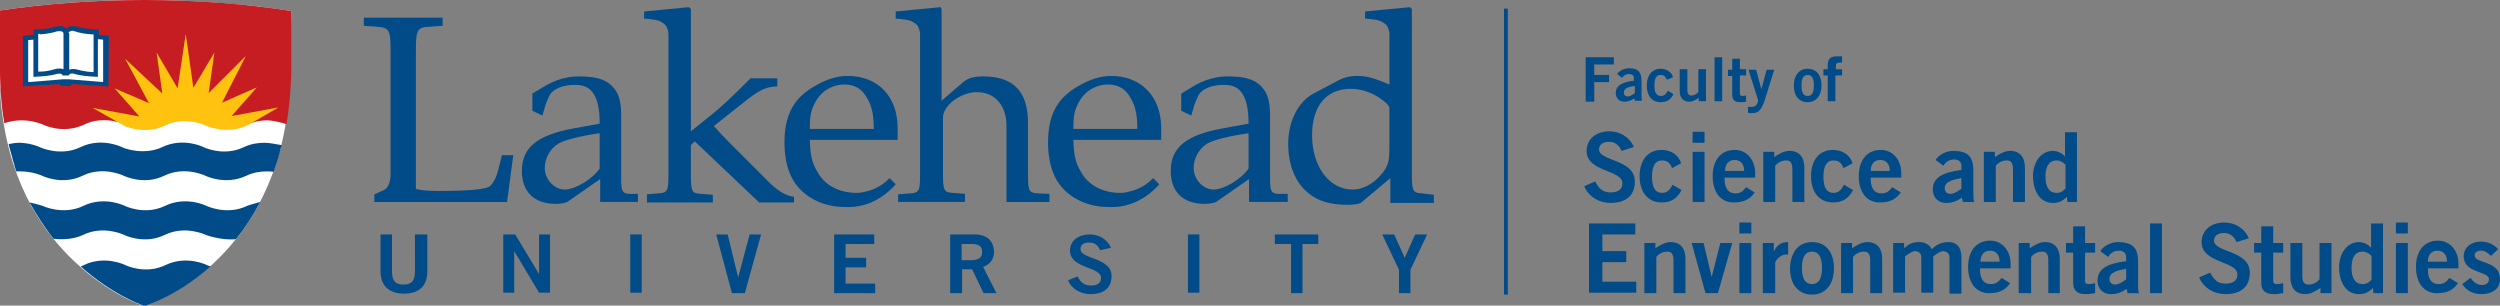 <?xml version="1.0" encoding="utf-8"?>
<!-- Generator: Adobe Illustrator 26.0.2, SVG Export Plug-In . SVG Version: 6.00 Build 0)  -->
<svg version="1.1" id="Layer_1" xmlns="http://www.w3.org/2000/svg" xmlns:xlink="http://www.w3.org/1999/xlink" x="0px" y="0px"
	 viewBox="0 0 523.6 64" style="enable-background:new 0 0 523.6 64;" xml:space="preserve">
<rect x="0" y="0" width="523.6" height="64" fill="#808080" stroke="none"/>
<style type="text/css">
	.st0{fill:#004B88;}
	.st1{fill:#FFFFFF;}
	.st2{fill:#C61D23;}
	.st3{fill:#FFC20E;}
</style>
<rect x="315" y="1.8" class="st0" width="0.8" height="59.9"/>
<path class="st1" d="M61,2.3L58.9,2c-2.9-0.4-6.1-0.9-9.6-1.1C43.1,0.3,36.8,0,30.3,0C19.6,0,9.4,0.8,0,2.2l0,0l0,0v0.2l0,13v0
	c0,0.3,0,0.5,0,0.7c0,0.3,0,0.5,0,0.8c0,0.1,0,0.2,0,0.3c0,0,0,0,0,0c0,0.5,0,1,0.1,1.6c0,0.1,0,0.1,0,0.2c0,0,0,0,0,0
	c0,0.2,0,0.5,0,0.7c0,0,0,0,0,0c0,0.1,0,0.2,0,0.4c0,0.1,0,0.2,0,0.3c1.4,17.1,8.3,27.1,14.3,33.2c7.4,7.5,14.7,10.1,15,10.2
	l0.8,0.3l0.8-0.3c0.3-0.1,7.7-2.5,15-9.9c6.2-6.2,13.4-17,14.6-34.5c0,0,0,0,0,0c0,0,0-0.1,0-0.1c0-0.5,0.1-1,0.1-1.5c0,0,0,0,0,0
	c0-0.1,0-0.2,0-0.3c0-1,0.1-2.1,0.1-3.2L61,2.3z"/>
<path class="st2" d="M60,26c0.9-5.1,1-10.6,1-10.6V2.3C51.4,0.8,41.1,0,30.3,0C19.6,0,9.4,0.8,0,2.2v13.1c0,0,0,5.5,0.9,10.5
	c0,0,0,0,0,0c1.2-0.4,2.5-0.6,3.6-0.6v0c2.6,0,4.5,0.9,4.5,0.9s4.2,2.1,8.6,0c4.3-2.1,8.6,0,8.6,0s4.2,2.1,8.5,0
	c4.3-2.1,8.5,0,8.5,0s4.2,2.1,8.6,0c1.5-0.7,3-0.9,4.2-0.9h0c0,0,0,0,0,0C57.8,25.3,59.3,25.8,60,26z"/>
<g>
	<path class="st0" d="M87.1,49.1h2.4v7.7c0,3.6-2.3,4.7-4.9,4.7c-2.6,0-4.9-1.2-4.9-4.7v-7.7h2.4v7.8c0,2,0.8,2.7,2.4,2.7
		c1.6,0,2.4-0.7,2.4-2.7V49.1z"/>
	<path class="st0" d="M105.4,61.4V49.1h2.5l5,8.3h0v-8.3h2.3v12.2h-2.3l-5.2-8.7h0v8.7H105.4z"/>
	<path class="st0" d="M132,61.4V49.1h2.4v12.2H132z"/>
	<path class="st0" d="M150,49.1h2.4l2.2,9h0l2.4-9h2.4L156,61.4h-2.7L150,49.1z"/>
	<path class="st0" d="M174.7,61.4V49.1h8.4v2h-6V54h4.3v2h-4.3v3.4h6.2v2H174.7z"/>
	<path class="st0" d="M199,61.4V49.1h5.1c2.9,0,4,1.6,4.1,3.6c0,1.5-0.8,2.7-2.3,3.2l2.8,5.5h-2.7l-2.4-5h-2.1v5H199z M201.4,54.5
		h1.8c1.9,0,2.5-0.6,2.5-1.7c0-1.2-0.7-1.7-2.1-1.7h-2.2V54.5z"/>
	<path class="st0" d="M230.4,52.4c-0.4-1-1.1-1.6-2.3-1.6c-1.1,0-1.8,0.4-1.8,1.4c0,2.1,6.5,1.7,6.5,5.6c0,2.5-1.6,3.8-4.4,3.8
		c-2.1,0-4-1.1-4.7-2.9l2-0.8c0.6,1.2,1.3,1.9,2.8,1.9c1.2,0,2.1-0.4,2.1-1.6c0-2.4-6.5-1.9-6.5-5.7c0-2.2,1.9-3.4,4.1-3.4
		c2,0,3.7,1,4.5,2.8L230.4,52.4z"/>
	<path class="st0" d="M248.8,61.4V49.1h2.4v12.2H248.8z"/>
	<path class="st0" d="M276.1,49.1v2h-3.3v10.3h-2.4V51.1H267v-2H276.1z"/>
	<path class="st0" d="M294.2,54l2.2-4.9h2.5l-3.5,7.4v4.9H293v-4.9l-3.5-7.4h2.5L294.2,54z"/>
</g>
<path class="st1" d="M21.9,17.2H5.5V8.1h2.2V6.9l6.2-0.8l6,0.7v1.3h2V17.2z"/>
<path class="st0" d="M51.8,43.1c-4.3,2.1-8.6,0-8.6,0s-4.2-2.1-8.6,0c-4.3,2.1-8.5,0-8.5,0s-4.2-2.1-8.6,0c-4.3,2.1-8.6,0-8.6,0
	s-1.3-0.4-2.7-0.7c1.6,2.9,3.3,5.4,5,7.6c1.6,0.2,4.1,0.2,6.2-0.8c4.3-2.1,8.6,0,8.6,0s4.2,2.1,8.5,0c4.3-2.1,8.6,0,8.6,0
	s3.2,1.2,6.3,0.9c1.8-2.2,3.5-4.8,5.1-7.8C53.8,42.5,52.6,42.8,51.8,43.1z"/>
<path class="st0" d="M55.4,29.9c-1.3,0-2.8,0.2-4.3,0.9c-4.3,2.1-8.5,0-8.5,0s-4.2-2.1-8.6,0c-3.8,1.8-8,0.3-8.5,0
	c0,0-4.2-2.1-8.6,0c-4.3,2.1-8.6,0-8.6,0S6.6,30,4.2,29.9v0c-0.8,0-1.6,0.1-2.4,0.3c0.1,0.5,0.3,1,0.4,1.5c0,0,0,0,0,0
	c0.1,0.5,0.3,0.9,0.4,1.4c0,0,0,0.1,0,0.1c0.1,0.4,0.3,0.9,0.4,1.3c0,0,0,0.1,0,0.1c0.1,0.4,0.3,0.9,0.4,1.3c0,0,0,0,0,0
	c0.3,0,0.6,0,0.9,0v0c2.6,0,4.5,0.9,4.5,0.9s4.2,2.1,8.5,0c4.3-2.1,8.6,0,8.6,0s4.2,2.1,8.5,0c4.3-2.1,8.6,0,8.6,0s4.2,2.1,8.6,0
	c1.5-0.7,2.9-0.9,4.2-0.9c0,0,0,0,0,0h0c0.3,0,1,0,1.5,0.1c0.3-0.9,0.6-1.8,0.9-2.7c0,0,0,0,0,0c0.1-0.5,0.3-0.9,0.4-1.4
	c0,0,0,0,0-0.1c0.1-0.4,0.2-0.9,0.4-1.3c0,0,0,0,0-0.1C58.2,30.3,56.6,29.9,55.4,29.9z"/>
<path class="st0" d="M44.1,55.8c-0.4-0.1-0.8-0.3-0.8-0.3s-4.2-2.1-8.6,0c-4.3,2.1-8.5,0-8.5,0s-4.2-2.1-8.6,0
	c-0.1,0.1-0.4,0.2-0.7,0.3c6.5,5.8,12.4,7.9,12.6,8l0.8,0.3l0.8-0.3C31.4,63.7,37.5,61.7,44.1,55.8z"/>
<path class="st3" d="M34.5,26.3c4.3-2.1,8.6,0,8.6,0s4.2,2,8.6,0c0.2-0.1,0.4-0.2,0.6-0.3l6-3.5l-9.8,1.8l5.3-6l-7.3,3.2l5-9.8
	l-7.8,7.8l1.2-8.5l-4.4,7.4L38.9,7.1l-1.7,11.4l-4.4-7.5l1.2,8.6l-7.8-7.3l5,9.3l-7.2-3.1l5.2,5.9l-9.8-1.8l6.9,3.9
	C27.5,26.9,31,28,34.5,26.3z"/>
<path class="st0" d="M177.5,15.9c-2.1,0-4.5,0.7-6.8,2.1c-1.8,1-3.2,2.2-4.2,3.6c-1.5,2.1-2.2,4.8-2.2,8.3c0,3.5,0.8,6.6,2.4,8.7
	c2,2.7,5.3,4.4,9,4.7l0,0c2.7,0.2,4.4,0,6.5-0.8c2-0.8,3.9-2.2,5.4-3.9l-1.3-1.3c-1,1.1-2.6,2.2-4.5,2.7c-0.7,0.2-1.5,0.4-2.3,0.4
	c0,0-0.1,0-0.1,0c-3.6,0-6.7-1.6-8.2-4.4c-1.1-1.8-1.5-3.4-1.6-6.7h18.3l0,0h0.1v-2.7C187.9,20.1,183.8,15.9,177.5,15.9z
	 M169.6,27.1c0-2.6,0.2-3.9,1-5.4c1.2-2.5,3.6-4,6.3-4c1.8,0,3.3,0.7,4.3,2.2c1.2,1.8,1.8,3.4,1.8,7.1H169.6z"/>
<path class="st0" d="M232.7,15.9c-2.1,0-4.5,0.7-6.8,2.1c-1.8,1-3.2,2.2-4.2,3.6c-1.5,2.1-2.2,4.8-2.2,8.3c0,3.5,0.8,6.6,2.4,8.7
	c2,2.7,5.3,4.4,9,4.7l0,0c2.7,0.2,4.4,0,6.5-0.8c2-0.8,3.9-2.2,5.4-3.9l-1.3-1.3c-1,1.1-2.6,2.2-4.5,2.7c-0.7,0.2-1.5,0.4-2.3,0.4
	c0,0-0.1,0-0.1,0c-3.6,0-6.7-1.6-8.2-4.4c-1.1-1.8-1.5-3.4-1.6-6.7h18.3l0,0h0.1v-2.7C243.1,20.1,238.9,15.9,232.7,15.9z
	 M224.8,27.1c0-2.6,0.2-3.9,1-5.4c1.2-2.5,3.6-4,6.3-4c1.8,0,3.3,0.7,4.3,2.2c1.2,1.8,1.8,3.4,1.8,7.1H224.8z"/>
<path class="st0" d="M131.7,40.6c-1.3-0.1-1.6-0.5-1.6-3.2V27.1c0-0.2,0-0.4,0-0.6c0-1.1,0-2.2,0-2.5c0-1.6-0.2-3-0.6-4
	c-0.4-1-1.1-1.9-1.9-2.5c-0.8-0.6-1.8-1-2.8-1.2c-1-0.2-2.2-0.3-3.6-0.3c-1,0-2.1,0.1-3.1,0.4c0,0-0.1,0-0.1,0
	c-0.7,0.2-1.4,0.4-2,0.7c-0.1,0-0.2,0.1-0.3,0.1c-0.4,0.2-0.8,0.4-1.2,0.6l-3,1.8v3.6l2.1,1l0.7-2.4c0.5-1.2,0.8-2,1.2-2.4
	c0,0,0,0,0,0c0.6-0.6,2.2-1.8,5.6-1.6c2.2,0.2,4.5,1.4,4.5,8.1l-5.5,1c-7.6,1.4-10.8,4-10.8,8.9c0,4.4,2.6,6.9,7.1,6.9
	c1,0,2-0.2,2.4-0.4l6.9-4.8l0,4.8c0,0,0,0,0,0h7.9c0,0,0,0,0,0v-1.7L131.7,40.6z M125.6,35.3c-1.6,2.3-5.2,4.4-7.3,4.4
	c-2.2,0-4.2-2.1-4.2-4.5c0-2.1,1.1-4,2.8-5.1c1.4-0.8,4.5-1.6,8.7-2.2V35.3z"/>
<path class="st0" d="M267.6,40.6c-1.3-0.1-1.6-0.5-1.6-3.2V27.1c0-0.2,0-0.4,0-0.6c0-1.1,0-2.2,0-2.5c0-1.6-0.2-3-0.6-4
	c-0.4-1-1.1-1.9-1.9-2.5c-0.8-0.6-1.8-1-2.8-1.2c-1-0.2-2.2-0.3-3.6-0.3c-1,0-2.1,0.1-3.1,0.4c0,0-0.1,0-0.1,0
	c-0.7,0.2-1.4,0.4-2,0.7c-0.1,0-0.2,0.1-0.3,0.1c-0.4,0.2-0.8,0.4-1.2,0.6l-3,1.8v3.6l2.1,1l0.7-2.4c0.5-1.2,0.8-2,1.2-2.4
	c0,0,0,0,0,0c0.6-0.6,2.2-1.8,5.6-1.6c2.2,0.2,4.5,1.4,4.5,8.1l-5.5,1c-7.6,1.4-10.8,4-10.8,8.9c0,4.4,2.6,6.9,7.1,6.9
	c1,0,2-0.2,2.4-0.4l6.9-4.8l0,4.8c0,0,0,0,0,0h8.1c0,0,0,0,0,0v-1.7L267.6,40.6z M261.5,35.3c-1.6,2.3-5.2,4.4-7.3,4.4
	c-2.2,0-4.2-2.1-4.2-4.5c0-2.1,1.1-4,2.8-5.1c1.4-0.8,4.5-1.6,8.7-2.2V35.3z"/>
<path class="st0" d="M105.1,32.6l-0.7,2.8c-0.5,2.2-1.5,3.4-1.8,3.6c-0.7,0.6-4,1-10.7,1c-2,0-3.3-0.1-4.8-0.4V10.6
	c0-4.4,0.3-4.9,2.9-5l2.7-0.2V3.7c0,0,0,0,0,0v0H76.2v0.2h0v1.5l2.7,0.2c2.6,0.2,2.9,0.6,2.9,5v25.9c0,1.6-0.5,2.9-1.4,3.3l-2,0.9
	v0.9h0v0.7h0v0c0,0,0,0,0.1,0h17.9c0.1,0,0.2,0,0.4,0c0.6,0,1,0,1.4,0h8l1.3-9.8H105.1z"/>
<path class="st0" d="M217.4,40.5c-1.9-0.1-2.1-0.5-2.1-4V25.7c0-6.6-3.1-9.7-9.4-9.7c-2.1,0-3.3,0.4-4.4,1.4l-4.3,3.7V2l0,0V1.9
	L197,1.5l-9.4,0.9v1.5c0.5,0,1.1,0.1,1.9,0.2c0.8,0.1,1.4,0.3,1.7,0.5c0.4,0.3,0.8,0.4,1.1,1c0.3,0.6,0.4,1.1,0.4,1.7v29.2
	c0,3.5-0.2,3.9-2.1,4l-2.5,0.2v0.9h0v0.7h0v0c0,0,0,0,0.1,0h13.8c0,0,0,0,0.1,0v-1.7l-2.5-0.2c-1.9-0.1-2.1-0.5-2.1-4V24.6
	c0-2.5,3.7-5.3,7.1-5.3c3.8,0,6.2,2.8,6.2,7.1v15.9c0,0,0,0,0,0h9c0,0,0,0,0,0v-1.7L217.4,40.5z"/>
<path class="st0" d="M297.8,40.5c-1.9-0.1-2.1-0.5-2.1-4V2l0,0V1.9l-0.4-0.4l-9.4,0.9v1.5c0.5,0,1.1,0.1,1.9,0.2
	c0.8,0.1,1.4,0.3,1.7,0.5c0.4,0.3,0.8,0.4,1.1,1c0.3,0.6,0.4,1.1,0.4,1.7v10.4c-3.1-1.3-4.7-1.8-6.7-1.8c-1.5,0-2.9,0.3-4.3,1.1
	l-4.9,2.6c-3.2,1.7-5.3,5.8-5.3,10.5c0,4.5,1.5,8.2,4.3,10.4c1.9,1.6,4.5,2.4,8.2,2.4c1.1,0,2.4-0.2,2.7-0.4l6.2-5.2l0,5.2
	c0,0,0,0,0,0h9c0,0,0,0,0.1,0v-1.7L297.8,40.5z M291,29.8c0,3.6-0.1,4.2-0.8,5.5c-1.6,2.6-4.3,4.4-6.9,4.4c-4.9,0-8.5-4.8-8.5-11.4
	c0-6.1,3-9.7,8.1-9.7c2.1,0,4.4,0.7,6.3,2.1c1.2,0.8,1.8,1.5,1.8,2V29.8z"/>
<path class="st0" d="M145.5,29.6L159,42.4l7.3,0l0-1.2c-1.4-0.1-3.1-1-4.9-2.7l-8.3-8.3c-2-2-2.6-2.7-3.6-3.8l7.2-5.7
	c2.6-2,4.1-2.6,6.1-2.6v-1.7h-5.6c-3.6,3.6-6.2,6.1-8.4,7.8l-4.1,3.3V8.5h0V1.9l-0.4-0.4l-9.4,0.9v1.5c0.5,0,1.1,0.1,1.9,0.2
	c0.8,0.1,1.4,0.3,1.7,0.5c0.4,0.3,0.8,0.4,1.1,1c0.3,0.6,0.4,1.2,0.4,1.8v1.2h0v27.9c0,3.5-0.2,3.9-2.1,4l-2.4,0.2v1.7
	c0,0,0,0,0.1,0h13.6c0,0,0,0,0.1,0v0l0,0v-0.7l0,0v-0.9l-2.5-0.2c-1.9-0.1-2.1-0.5-2.1-4v-6.2L145.5,29.6z"/>
<path class="st0" d="M22.8,7.5L22.8,7.5l-2.1-0.2l0-1.1L19,6.1c-1.5-0.1-2.8-0.5-2.8-0.5l0,0c-0.8-0.2-1.6-0.2-2.1,0.2
	c-0.1,0.1-0.2,0.1-0.2,0.2c-0.1-0.1-0.1-0.1-0.2-0.2c-0.6-0.4-1.3-0.4-2.1-0.2l0,0c0,0-1.3,0.4-2.8,0.5L7,6.2l0,1.1L4.8,7.5h0v10.6
	l7.7-0.5l0.2,0.4h2.1l0.2-0.4l7.7,0.5L22.8,7.5L22.8,7.5z M14.3,6.9c0.1-0.1,0.1-0.2,0.3-0.3c0.3-0.2,0.7-0.2,1.2,0
	c0.2,0.1,1.7,0.5,3.4,0.6h0.4l0,7.9h-0.3c-1.6-0.1-3-0.5-3-0.5l0,0c-0.7-0.2-1.3-0.2-1.8,0V6.9z M8.4,7.2c1.7-0.1,3.2-0.5,3.4-0.6
	c0.5-0.1,0.9-0.1,1.2,0c0.2,0.1,0.3,0.3,0.3,0.4v7.5c-0.5-0.2-1.2-0.2-1.9,0l0,0c0,0-1.4,0.5-3.1,0.5H8l0-7.9H8.4z M21.7,17.2
	l-7.3-0.6l-1.2,0l-7.3,0.6V8.4L7,8.3l0,7.8L8.6,16c1.6-0.1,3-0.4,3.2-0.5c0.5-0.1,0.8-0.1,1.1,0c0.1,0.1,0.2,0.2,0.2,0.3h1.3v0
	c0.1-0.1,0.1-0.2,0.2-0.3c0.2-0.1,0.6-0.2,1.1,0c0.2,0.1,1.6,0.4,3.2,0.5l1.6,0.1l0-7.9l1.1,0.1V17.2z"/>
<g>
	<path class="st0" d="M332.1,21.2V12h5.9v1.5h-4.1v2.2h3.1v1.5h-3.1v4.1H332.1z"/>
	<path class="st0" d="M342.4,21.2l-0.1-0.6c-0.6,0.4-1.2,0.7-2.1,0.7c-1.2,0-1.8-0.9-1.8-1.8c0-1.5,1.2-2.3,3.8-2.6v-0.6
		c0-0.5-0.4-0.8-1-0.8c-0.7,0-1.2,0.4-1.5,0.8l-1-0.8c0.4-0.7,1.5-1.2,2.5-1.2c1.8,0,2.6,0.7,2.6,2.7v3.1c0,0.3,0,0.7,0.1,1H342.4z
		 M342.3,18c-1.1,0.2-2.2,0.4-2.2,1.4c0,0.5,0.3,0.8,0.8,0.8c0.5,0,1.1-0.4,1.5-0.7V18z"/>
	<path class="st0" d="M349.1,16.7c-0.3-0.6-0.5-1-1.3-1c-0.9,0-1.3,0.7-1.3,2.2c0,1.5,0.4,2.2,1.4,2.2c0.7,0,1.1-0.5,1.4-1.1
		l1.2,0.7c-0.6,1.2-1.4,1.7-2.7,1.7c-1.8,0-2.9-1.3-2.9-3.5c0-2.1,1.1-3.5,2.9-3.5c1.3,0,2.3,0.7,2.6,1.8L349.1,16.7z"/>
	<path class="st0" d="M357.3,14.5v6.7h-1.5v-0.7c-0.6,0.4-1.3,0.8-2,0.8c-1.3,0-2-0.9-2-2.2v-4.6h1.6v4.3c0,0.9,0.3,1.2,0.8,1.2
		c0.7,0,1.2-0.4,1.5-0.7v-4.8H357.3z"/>
	<path class="st0" d="M359.1,21.2V12h1.6v9.2H359.1z"/>
	<path class="st0" d="M362.8,14.5v-2.2h1.6v2.2h1.3v1.3h-1.3v3.8c0,0.4,0.2,0.5,0.6,0.5c0.2,0,0.5-0.1,0.7-0.1v1.3
		c-0.4,0.1-0.8,0.1-1.3,0.1c-1.2,0-1.6-0.6-1.6-1.5v-4h-0.9v-1.3H362.8z"/>
	<path class="st0" d="M366.1,22.3c0.2,0.1,0.4,0.1,0.7,0.1c0.6,0,0.9-0.2,1.1-0.5c0.2-0.3,0.3-0.5,0.3-0.8c0-0.2-0.1-0.5-0.2-0.8
		l-1.8-5.7h1.6l1.1,4.1h0l1.1-4.1h1.6l-2.1,6.7c-0.7,1.9-1.3,2.4-2.6,2.4c-0.4,0-0.6,0-0.8-0.1V22.3z"/>
	<path class="st0" d="M378.6,14.4c1.8,0,2.9,1.3,2.9,3.5c0,2.1-1.1,3.5-2.9,3.5c-1.8,0-2.9-1.3-2.9-3.5
		C375.7,15.8,376.8,14.4,378.6,14.4z M378.6,15.7c-0.9,0-1.3,0.7-1.3,2.2c0,1.5,0.4,2.2,1.3,2.2c0.9,0,1.3-0.7,1.3-2.2
		C379.9,16.4,379.5,15.7,378.6,15.7z"/>
	<path class="st0" d="M384.4,15.8v5.4h-1.6v-5.4h-0.9v-1.3h0.9v-0.8c0-1.4,0.6-1.9,1.9-1.9h1.1v1.3h-0.4c-0.7,0-0.9,0.2-0.9,0.7v0.7
		h1.3v1.3H384.4z"/>
	<path class="st0" d="M339.6,31.6c-0.4-1.1-1.3-1.9-2.6-1.9c-1.2,0-2.1,0.5-2.1,1.6c0,2.5,7.5,2,7.5,6.7c0,3-1.9,4.5-5.1,4.5
		c-2.4,0-4.6-1.3-5.5-3.5l2.3-1c0.7,1.4,1.5,2.3,3.2,2.3c1.4,0,2.5-0.5,2.5-1.9c0-2.9-7.5-2.3-7.5-6.8c0-2.6,2.2-4.1,4.7-4.1
		c2.3,0,4.3,1.2,5.2,3.3L339.6,31.6z"/>
	<path class="st0" d="M350.2,35.2c-0.4-0.9-0.8-1.6-2.1-1.6c-1.4,0-2.1,1.1-2.1,3.4c0,2.3,0.7,3.4,2.1,3.4c1.1,0,1.7-0.7,2.2-1.7
		l1.9,1.1c-1,1.9-2.3,2.6-4.2,2.6c-2.8,0-4.6-2.1-4.6-5.5c0-3.3,1.7-5.5,4.6-5.5c2,0,3.6,1.1,4.1,2.8L350.2,35.2z"/>
	<path class="st0" d="M354.5,29.9v-2.3h2.5v2.3H354.5z M357,42.3h-2.5V31.8h2.5V42.3z"/>
	<path class="st0" d="M361.2,37.5c0,2.2,1,3,2.2,3s1.7-0.5,2.3-1.3l1.8,1.1c-1,1.5-2.4,2.1-4.4,2.1c-2.7,0-4.4-2.1-4.4-5.5
		c0-3.3,1.7-5.5,4.6-5.5c2.7,0,4.3,2.3,4.3,4.8v1H361.2z M365.3,35.8c0-1.5-0.8-2.3-2-2.3c-1.2,0-2,0.8-2,2.3H365.3z"/>
	<path class="st0" d="M369.3,42.3V31.8h2.3v1.1c0.9-0.6,2-1.3,3.2-1.3c2.1,0,3.1,1.4,3.1,3.5v7.2h-2.5v-6.8c0-1.4-0.4-1.9-1.3-1.9
		c-1.1,0-1.9,0.6-2.3,1.1v7.6H369.3z"/>
	<path class="st0" d="M386.1,35.2c-0.4-0.9-0.8-1.6-2.1-1.6c-1.4,0-2.1,1.1-2.1,3.4c0,2.3,0.7,3.4,2.1,3.4c1.1,0,1.7-0.7,2.2-1.7
		l1.9,1.1c-1,1.9-2.3,2.6-4.2,2.6c-2.8,0-4.6-2.1-4.6-5.5c0-3.3,1.7-5.5,4.6-5.5c2,0,3.6,1.1,4.1,2.8L386.1,35.2z"/>
	<path class="st0" d="M391.8,37.5c0,2.2,1,3,2.2,3s1.7-0.5,2.3-1.3l1.8,1.1c-1,1.5-2.4,2.1-4.4,2.1c-2.7,0-4.4-2.1-4.4-5.5
		c0-3.3,1.7-5.5,4.6-5.5c2.7,0,4.3,2.3,4.3,4.8v1H391.8z M395.8,35.8c0-1.5-0.8-2.3-2-2.3c-1.2,0-2,0.8-2,2.3H395.8z"/>
	<path class="st0" d="M411.1,42.3l-0.2-0.9c-1,0.7-2,1.1-3.3,1.1c-1.9,0-2.8-1.4-2.8-2.8c0-2.4,1.9-3.6,6-4.1v-0.9
		c0-0.8-0.6-1.3-1.5-1.3c-1.2,0-1.8,0.6-2.3,1.3l-1.6-1.2c0.6-1.1,2.4-2,3.9-1.9c2.8,0.1,4,1.1,4,4.2v5c0,0.5,0,1.1,0.2,1.5H411.1z
		 M410.8,37.3c-1.7,0.3-3.5,0.7-3.5,2.1c0,0.8,0.5,1.2,1.2,1.2c0.8,0,1.8-0.7,2.3-1.1V37.3z"/>
	<path class="st0" d="M415.5,42.3V31.8h2.3v1.1c0.9-0.6,2-1.3,3.2-1.3c2.1,0,3.1,1.4,3.1,3.5v7.2h-2.5v-6.8c0-1.4-0.4-1.9-1.3-1.9
		c-1.1,0-1.9,0.6-2.3,1.1v7.6H415.5z"/>
	<path class="st0" d="M435.1,42.3H433l-0.1-1.1c-0.9,0.9-1.7,1.3-2.9,1.3c-2.8,0-4.2-2.5-4.2-5.7c0-2.6,1.5-5.2,4.2-5.2
		c0.8,0,2,0.5,2.5,1.2h0v-5.1h2.5V42.3z M432.6,34.5c-0.5-0.5-1.1-0.9-1.9-0.9c-1.5,0-2.3,1.2-2.3,3.4c0,2.2,0.8,3.4,2.3,3.4
		c1.1,0,1.4-0.5,1.9-0.9V34.5z"/>
	<path class="st0" d="M332.8,61.4V46.8h9.7v2.3h-6.9v3.5h5v2.3h-5V59h7.1v2.3H332.8z"/>
	<path class="st0" d="M344.4,61.4V50.9h2.3V52c0.9-0.6,2-1.3,3.2-1.3c2.1,0,3.1,1.4,3.1,3.5v7.2h-2.5v-6.8c0-1.4-0.4-1.9-1.3-1.9
		c-1.1,0-1.9,0.6-2.3,1.1v7.6H344.4z"/>
	<path class="st0" d="M354.3,50.9h2.5l1.7,7.1h0l1.8-7.1h2.5l-3,10.5h-2.6L354.3,50.9z"/>
	<path class="st0" d="M364.3,48.9v-2.3h2.5v2.3H364.3z M366.8,61.4h-2.5V50.9h2.5V61.4z"/>
	<path class="st0" d="M369.2,61.4V50.9h2.3v1.8h0c0.6-1.3,1.5-2,3-2v2.6c-0.1,0-0.3,0-0.4,0c-1.3,0-2.3,1.4-2.3,1.7v6.4H369.2z"/>
	<path class="st0" d="M379.5,50.7c2.9,0,4.6,2.1,4.6,5.5c0,3.3-1.7,5.5-4.6,5.5c-2.8,0-4.6-2.1-4.6-5.5
		C375,52.8,376.7,50.7,379.5,50.7z M379.5,52.7c-1.4,0-2.1,1.1-2.1,3.4c0,2.3,0.7,3.4,2.1,3.4s2.1-1.1,2.1-3.4
		C381.6,53.8,380.9,52.7,379.5,52.7z"/>
	<path class="st0" d="M385.6,61.4V50.9h2.3V52c0.9-0.6,2-1.3,3.2-1.3c2.1,0,3.1,1.4,3.1,3.5v7.2h-2.5v-6.8c0-1.4-0.4-1.9-1.3-1.9
		c-1.1,0-1.9,0.6-2.3,1.1v7.6H385.6z"/>
	<path class="st0" d="M396.5,61.4V50.9h2.3V52c1-0.9,1.7-1.3,3.2-1.3c1.1,0,2.1,0.5,2.6,1.5c0.9-0.9,1.9-1.5,3.6-1.5
		c1.1,0,2.6,0.6,2.6,3.2v7.6h-2.5V54c0-0.8-0.3-1.3-1.3-1.4c-0.6,0-1.5,0.6-2.1,1.1v7.6h-2.5V54c0-0.8-0.3-1.3-1.3-1.4
		c-0.6,0-1.5,0.6-2.1,1.1v7.6H396.5z"/>
	<path class="st0" d="M414.7,56.5c0,2.2,1,3,2.2,3s1.7-0.5,2.3-1.3l1.8,1.1c-1,1.5-2.4,2.1-4.4,2.1c-2.7,0-4.4-2.1-4.4-5.5
		c0-3.3,1.7-5.5,4.6-5.5c2.7,0,4.3,2.3,4.3,4.8v1H414.7z M418.8,54.8c0-1.5-0.8-2.3-2-2.3c-1.2,0-2,0.8-2,2.3H418.8z"/>
	<path class="st0" d="M422.8,61.4V50.9h2.3V52c0.9-0.6,2-1.3,3.2-1.3c2.1,0,3.1,1.4,3.1,3.5v7.2H429v-6.8c0-1.4-0.4-1.9-1.3-1.9
		c-1.1,0-1.9,0.6-2.3,1.1v7.6H422.8z"/>
	<path class="st0" d="M434.2,50.9v-3.5h2.5v3.5h2.1v2h-2.1v5.9c0,0.6,0.3,0.7,0.9,0.7c0.4,0,0.8-0.1,1.2-0.2v2.1
		c-0.7,0.1-1.3,0.2-2,0.2c-1.9,0-2.6-0.9-2.6-2.4v-6.3h-1.5v-2H434.2z"/>
	<path class="st0" d="M445.6,61.4l-0.2-0.9c-1,0.7-2,1.1-3.3,1.1c-1.9,0-2.8-1.4-2.8-2.8c0-2.4,1.9-3.6,6-4.1v-0.9
		c0-0.8-0.6-1.3-1.5-1.3c-1.2,0-1.8,0.6-2.3,1.3l-1.6-1.2c0.6-1.1,2.4-2,3.9-1.9c2.8,0.1,4,1.1,4,4.2v5c0,0.5,0,1.1,0.2,1.5H445.6z
		 M445.3,56.3c-1.7,0.3-3.5,0.7-3.5,2.1c0,0.8,0.5,1.2,1.2,1.2c0.8,0,1.8-0.7,2.3-1.1V56.3z"/>
	<path class="st0" d="M450.3,61.4V46.8h2.5v14.6H450.3z"/>
	<path class="st0" d="M468.4,50.7c-0.4-1.1-1.3-1.9-2.6-1.9c-1.2,0-2.1,0.5-2.1,1.6c0,2.5,7.5,2,7.5,6.7c0,3-1.9,4.5-5.1,4.5
		c-2.4,0-4.6-1.3-5.5-3.5l2.3-1c0.7,1.4,1.5,2.3,3.2,2.3c1.4,0,2.5-0.5,2.5-1.9c0-2.9-7.5-2.3-7.5-6.8c0-2.6,2.2-4.1,4.7-4.1
		c2.3,0,4.3,1.2,5.2,3.3L468.4,50.7z"/>
	<path class="st0" d="M473.6,50.9v-3.5h2.5v3.5h2.1v2h-2.1v5.9c0,0.6,0.3,0.7,0.9,0.7c0.4,0,0.8-0.1,1.2-0.2v2.1
		c-0.7,0.1-1.3,0.2-2,0.2c-1.9,0-2.6-0.9-2.6-2.4v-6.3h-1.5v-2H473.6z"/>
	<path class="st0" d="M488.3,50.9v10.5H486v-1.1c-0.9,0.6-2,1.3-3.2,1.3c-2.1,0-3.1-1.4-3.1-3.5v-7.2h2.5v6.8c0,1.4,0.4,1.9,1.3,1.9
		c1.1,0,1.9-0.6,2.3-1.1v-7.6H488.3z"/>
	<path class="st0" d="M499.2,61.4h-2.1l-0.1-1.1c-0.9,0.9-1.7,1.3-2.9,1.3c-2.8,0-4.2-2.5-4.2-5.7c0-2.6,1.5-5.2,4.2-5.2
		c0.8,0,2,0.5,2.5,1.2h0v-5.1h2.5V61.4z M496.7,53.6c-0.5-0.5-1.1-0.9-1.9-0.9c-1.5,0-2.3,1.2-2.3,3.4c0,2.2,0.8,3.4,2.3,3.4
		c1.1,0,1.4-0.5,1.9-0.9V53.6z"/>
	<path class="st0" d="M501.8,48.9v-2.3h2.5v2.3H501.8z M504.3,61.4h-2.5V50.9h2.5V61.4z"/>
	<path class="st0" d="M508.5,56.5c0,2.2,1,3,2.2,3s1.7-0.5,2.3-1.3l1.8,1.1c-1,1.5-2.4,2.1-4.4,2.1c-2.7,0-4.4-2.1-4.4-5.5
		c0-3.3,1.7-5.5,4.6-5.5c2.7,0,4.3,2.3,4.3,4.8v1H508.5z M512.5,54.8c0-1.5-0.8-2.3-2-2.3c-1.2,0-2,0.8-2,2.3H512.5z"/>
	<path class="st0" d="M521.7,53.6c-0.5-0.5-1.2-1.1-2-1.1c-1,0-1.4,0.4-1.4,1c0,1.8,5.3,1,5.3,4.9c0,2.2-1.7,3.2-3.9,3.2
		c-1.7,0-3.1-0.7-4-2.1l1.7-1.3c0.6,0.8,1.4,1.5,2.4,1.5c0.9,0,1.5-0.5,1.5-1.2c0-1.8-5.3-1.2-5.3-4.8c0-2,1.7-3.1,3.5-3.1
		c1.4,0,2.8,0.5,3.7,1.6L521.7,53.6z"/>
</g>
</svg>

